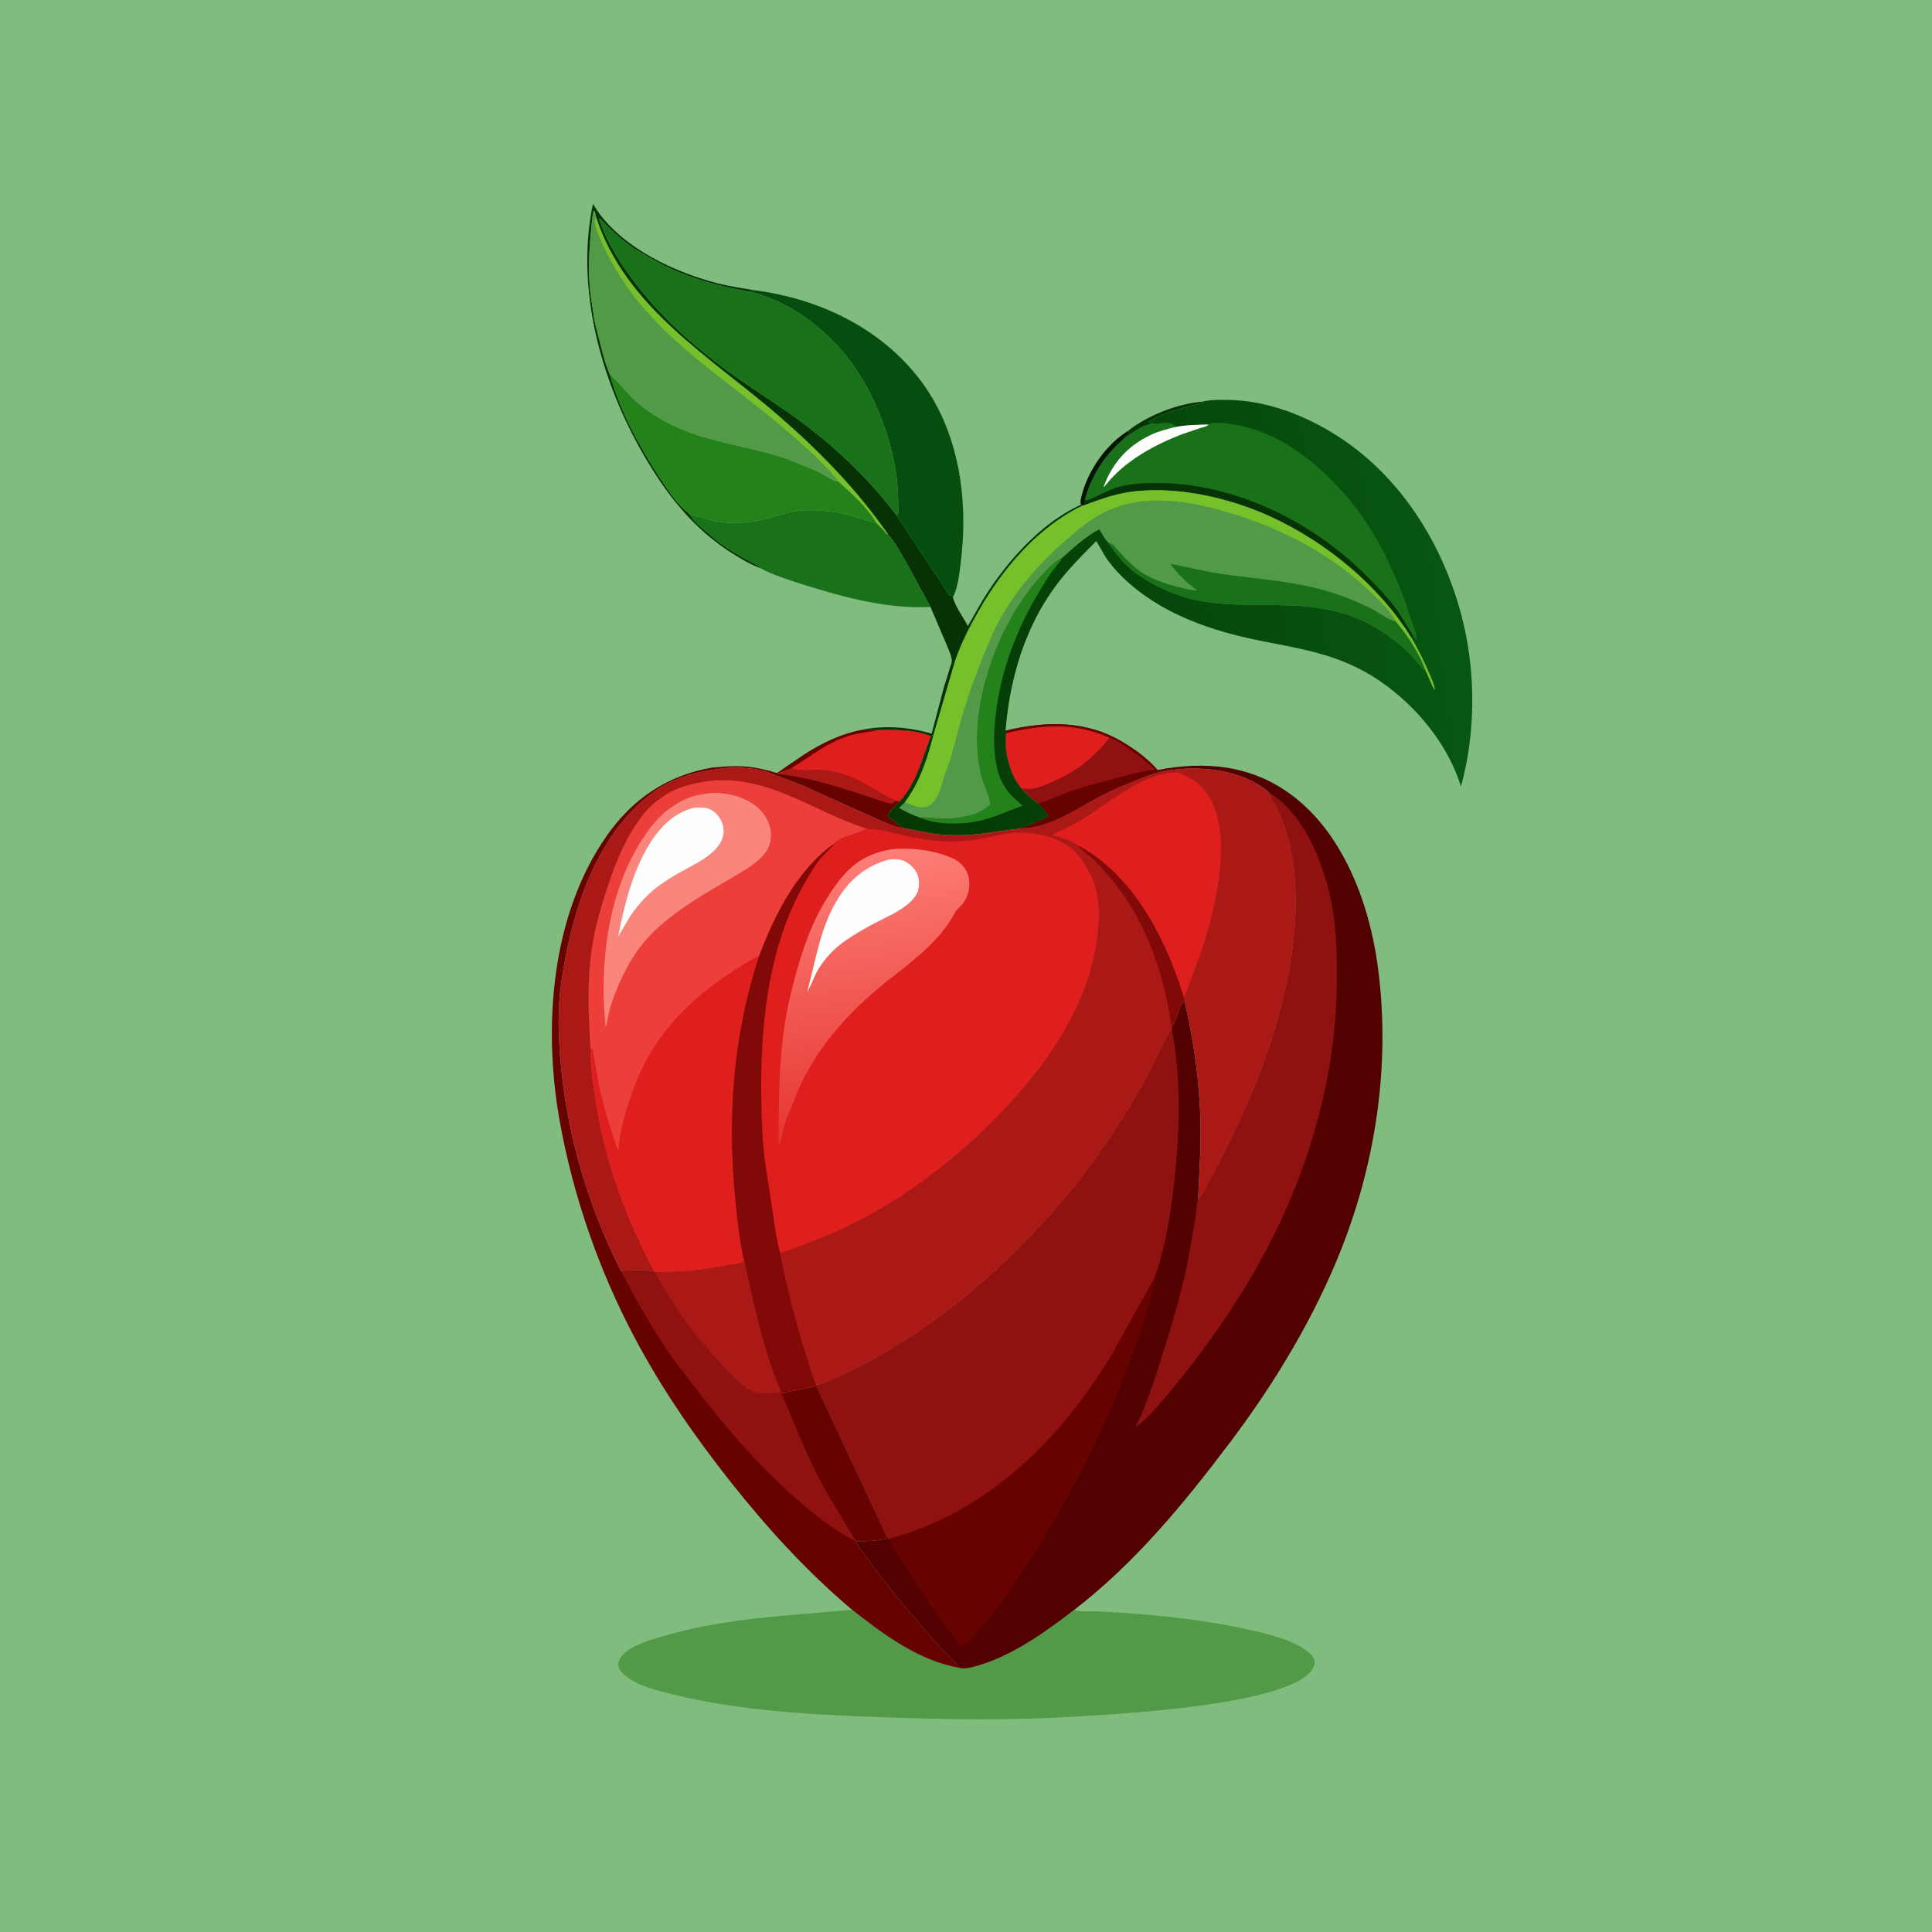 <svg version="1.1" xmlns="http://www.w3.org/2000/svg" style="display: block;" viewBox="0 0 2048 2048" width="1024" height="1024">
<defs>
	<linearGradient id="Gradient1" gradientUnits="userSpaceOnUse" x1="919.688" y1="687.965" x2="1547.19" y2="611.996">
		<stop class="stop0" offset="0" stop-opacity="1" stop-color="rgb(5,55,3)"/>
		<stop class="stop1" offset="1" stop-opacity="1" stop-color="rgb(7,87,18)"/>
	</linearGradient>
	<linearGradient id="Gradient2" gradientUnits="userSpaceOnUse" x1="944.942" y1="1180.49" x2="899.963" y2="908.624">
		<stop class="stop0" offset="0" stop-opacity="1" stop-color="rgb(231,57,51)"/>
		<stop class="stop1" offset="1" stop-opacity="1" stop-color="rgb(253,126,119)"/>
	</linearGradient>
</defs>
<path transform="translate(0,0)" fill="rgb(129,188,127)" d="M -0 -0 L 2048 0 L 2048 2048 L -0 2048 L -0 -0 z"/>
<path transform="translate(0,0)" fill="rgb(7,50,5)" d="M 1196.76 456.215 L 1196.94 455.763 C 1218.28 439.686 1248.1 428.006 1274.78 425.724 L 1275 426.806 C 1255.17 432.574 1237.48 435.33 1219.25 446.077 C 1217.95 446.844 1218.39 446.541 1217.5 448 L 1218.63 447.999 C 1220.05 448.053 1220.85 448.325 1222.13 448.873 C 1210.52 450.867 1201.21 457.85 1191.89 464.64 C 1193.82 461.033 1196.34 460.513 1196.76 456.215 z"/>
<path transform="translate(0,0)" fill="rgb(3,20,3)" d="M 1145.86 535.012 C 1144.75 531.603 1145.91 528.042 1146.77 524.67 C 1153.48 498.391 1173.27 469.994 1196.76 456.215 C 1196.34 460.513 1193.82 461.033 1191.89 464.64 C 1171.24 482.585 1157.16 503.447 1150.06 530.018 L 1149.56 531.954 L 1150.38 532.886 C 1151.4 534.097 1151.13 533.54 1151.43 534.815 L 1147.04 536.248 L 1145.86 535.012 z"/>
<path transform="translate(0,0)" fill="rgb(144,18,16)" d="M 1065.92 774.543 C 1110.07 764.044 1152.52 763.301 1192.25 787.883 C 1205.14 795.855 1217.32 804.83 1227.22 816.402 L 1237.81 814.353 L 1238.41 816.685 C 1225.63 818.546 1213.87 823.253 1201.95 828.067 C 1190.16 832.825 1178.42 837.734 1167.16 843.663 C 1141.3 857.277 1112.45 878.095 1082.37 878.182 L 1110.24 866.5 L 1110.82 864.5 C 1108.46 859.294 1104.51 855.729 1100.55 851.724 C 1094.07 846.831 1088.1 842.134 1082.9 835.83 L 1078.5 830.061 C 1069.74 817.242 1063.83 792.819 1066.6 777.355 L 1065.92 774.543 z"/>
<path transform="translate(0,0)" fill="rgb(102,3,1)" d="M 1065.92 774.543 C 1110.07 764.044 1152.52 763.301 1192.25 787.883 C 1205.14 795.855 1217.32 804.83 1227.22 816.402 L 1237.81 814.353 L 1238.41 816.685 C 1225.63 818.546 1213.87 823.253 1201.95 828.067 C 1190.16 832.825 1178.42 837.734 1167.16 843.663 C 1141.3 857.277 1112.45 878.095 1082.37 878.182 L 1110.24 866.5 L 1110.82 864.5 C 1108.46 859.294 1104.51 855.729 1100.55 851.724 C 1112.38 848.394 1123.39 842.806 1134.91 838.706 C 1148.97 833.703 1163.63 830.202 1178.03 826.312 C 1193.6 822.103 1208.25 817.736 1224.32 815.679 C 1212.68 805.062 1200.62 796.349 1187.61 787.674 C 1186.28 786.786 1185.19 785.985 1183.67 785.424 C 1181.02 784.446 1178.54 783.211 1176 781.985 C 1163.8 776.959 1151.62 772.841 1138.41 771.415 L 1136 771.155 C 1125.97 769.62 1115.09 769.889 1104.99 770.717 C 1092.08 771.775 1079.14 774.133 1066.6 777.355 L 1065.92 774.543 z"/>
<path transform="translate(0,0)" fill="rgb(222,31,30)" d="M 1066.6 777.355 C 1079.14 774.133 1092.08 771.775 1104.99 770.717 C 1115.09 769.889 1125.97 769.62 1136 771.155 L 1138.41 771.415 C 1151.62 772.841 1163.8 776.959 1176 781.985 C 1158.91 804.227 1140.37 818.209 1114.72 829.105 C 1108.53 831.734 1101.63 834.892 1095 835.996 C 1091.06 836.651 1086.85 836.191 1082.9 835.83 L 1078.5 830.061 C 1069.74 817.242 1063.83 792.819 1066.6 777.355 z"/>
<path transform="translate(0,0)" fill="rgb(7,50,5)" d="M 805.124 601.884 C 795.376 598.239 785.828 592.531 777 587.027 C 743.632 566.224 718.053 538.115 696.603 505.455 C 642.536 423.132 607.988 314.48 628.521 216.086 L 633.222 223.523 C 661.051 263.27 714.809 288.515 760.689 300.324 C 772.684 303.411 784.908 305.183 797.1 307.295 L 796.139 309.524 C 764.759 304.018 735.662 296.593 706.725 282.9 C 696.888 278.245 688.05 272.537 678.574 267.317 C 663.475 259 649.886 245.752 637.745 233.691 C 636.962 232.914 636.189 231.488 635.068 231.595 C 641.942 253.668 654.847 274.926 668.47 293.488 C 697.627 333.218 733.619 365.8 773.399 394.704 C 801.7 415.268 831.556 432.94 859.222 454.583 C 892.882 480.916 925.254 512.587 950.826 546.906 L 1006.5 631.16 L 1008.52 631.478 L 1009.44 631.674 L 1010.13 633.053 C 1012.43 642.803 1021.28 654.496 1025.97 663.668 C 1033.16 651.361 1039.67 638.806 1047.54 626.885 C 1071.5 590.579 1105.9 553.162 1145.86 535.012 L 1147.04 536.248 C 1099.62 559.384 1062.82 603.031 1037.12 648.239 C 1027.45 665.243 1018.91 681.976 1012.5 700.525 L 989.665 778.754 L 986.853 780.477 C 969.844 773.253 948.713 773.449 930.578 773.991 C 925.293 773.174 919.515 773.564 914.159 773.51 C 938.483 768.68 963.889 770.795 987.597 777.666 L 1000.4 729.136 L 1006.67 708.918 C 1007.59 706.017 1009.43 701.831 1008.9 698.835 C 1007.93 693.418 1004.77 686.962 1002.75 681.819 L 986.328 643.353 L 961.096 597 C 955.243 586.775 949.173 575.629 941.588 566.599 L 939.765 566.266 C 936.533 562.002 932.853 558.42 929.017 554.72 C 919.451 538.097 902.977 523.605 888.895 510.835 C 876.766 494.771 860.726 480.837 845.848 467.349 C 793.727 420.097 732.039 382.944 684.936 330.091 C 664.457 307.112 647.234 280.071 635.302 251.733 C 632.38 244.792 628.543 236.197 631.582 228.972 L 630.5 224.32 L 629.156 223.5 C 627.397 232.067 626.93 241.267 626.092 250 C 623.815 273.735 623.311 299.481 627.658 323 L 628.92 331.406 C 629.787 339.949 632.435 349.077 634.573 357.396 C 637.97 370.612 640.981 384.172 646.427 396.742 C 657.297 435.614 678.387 474.497 700.5 508.064 C 709.274 521.383 718.609 535.13 731.16 545.167 C 734.714 551.309 739.188 555.764 744.715 560.146 C 750.9 565.051 756.446 570.624 762.825 575.323 C 776.42 585.337 791.092 593.241 806.071 600.926 L 805.124 601.884 z"/>
<path transform="translate(0,0)" fill="rgb(117,192,43)" d="M 631.582 228.972 C 662.621 326.411 753.756 378.383 826.302 441.464 C 869.677 479.179 908.748 519.33 941.588 566.599 L 939.765 566.266 C 936.533 562.002 932.853 558.42 929.017 554.72 C 919.451 538.097 902.977 523.605 888.895 510.835 C 876.766 494.771 860.726 480.837 845.848 467.349 C 793.727 420.097 732.039 382.944 684.936 330.091 C 664.457 307.112 647.234 280.071 635.302 251.733 C 632.38 244.792 628.543 236.197 631.582 228.972 z"/>
<path transform="translate(0,0)" fill="rgb(25,114,26)" d="M 731.16 545.167 C 740.159 547.366 748.772 550.589 757.895 552.409 C 776.031 556.026 796.795 554.386 814.495 549.359 C 826.663 545.903 839.239 541.684 851.962 541.035 C 867.938 540.22 884.907 541.969 900.393 545.95 L 929.017 554.72 C 932.853 558.42 936.533 562.002 939.765 566.266 L 941.588 566.599 C 949.173 575.629 955.243 586.775 961.096 597 L 986.328 643.353 C 941.872 645.727 895.627 633.587 853.51 620.336 C 837.451 615.284 819.98 609.848 805.124 601.884 L 806.071 600.926 C 791.092 593.241 776.42 585.337 762.825 575.323 C 756.446 570.624 750.9 565.051 744.715 560.146 C 739.188 555.764 734.714 551.309 731.16 545.167 z"/>
<path transform="translate(0,0)" fill="rgb(36,130,27)" d="M 646.427 396.742 L 647.164 397.405 C 657.86 407.187 666.171 419.133 677.644 428.495 C 695.883 443.377 717.116 454.079 739.464 461.302 C 770.85 471.446 803.534 475.836 834.843 486.686 L 865.969 499.234 C 872.926 502.444 881.73 509.683 888.895 510.835 C 902.977 523.605 919.451 538.097 929.017 554.72 L 900.393 545.95 C 884.907 541.969 867.938 540.22 851.962 541.035 C 839.239 541.684 826.663 545.903 814.495 549.359 C 796.795 554.386 776.031 556.026 757.895 552.409 C 748.772 550.589 740.159 547.366 731.16 545.167 C 718.609 535.13 709.274 521.383 700.5 508.064 C 678.387 474.497 657.297 435.614 646.427 396.742 z"/>
<path transform="translate(0,0)" fill="rgb(5,78,15)" d="M 797.1 307.295 C 865.285 315.597 931.026 345.841 973.772 400.641 C 1017.15 456.251 1027.08 530.385 1018.17 598.639 C 1016.84 608.869 1015.14 624.041 1010.13 633.053 L 1009.44 631.674 L 1008.52 631.478 L 1006.5 631.16 L 950.826 546.906 C 951.383 546.013 951.702 545.639 951.925 544.483 C 952.752 540.194 952.126 534.376 952.097 529.956 C 951.823 487.236 936.151 439.434 914.622 402.797 C 888.939 359.093 845.703 322.28 796.139 309.524 L 797.1 307.295 z"/>
<path transform="translate(0,0)" fill="rgb(82,153,72)" d="M 646.427 396.742 C 640.981 384.172 637.97 370.612 634.573 357.396 C 632.435 349.077 629.787 339.949 628.92 331.406 L 627.658 323 C 623.311 299.481 623.815 273.735 626.092 250 C 626.93 241.267 627.397 232.067 629.156 223.5 L 630.5 224.32 L 631.582 228.972 C 628.543 236.197 632.38 244.792 635.302 251.733 C 647.234 280.071 664.457 307.112 684.936 330.091 C 732.039 382.944 793.727 420.097 845.848 467.349 C 860.726 480.837 876.766 494.771 888.895 510.835 C 881.73 509.683 872.926 502.444 865.969 499.234 L 834.843 486.686 C 803.534 475.836 770.85 471.446 739.464 461.302 C 717.116 454.079 695.883 443.377 677.644 428.495 C 666.171 419.133 657.86 407.187 647.164 397.405 L 646.427 396.742 z"/>
<path transform="translate(0,0)" fill="rgb(25,114,26)" d="M 950.826 546.906 C 925.254 512.587 892.882 480.916 859.222 454.583 C 831.556 432.94 801.7 415.268 773.399 394.704 C 733.619 365.8 697.627 333.218 668.47 293.488 C 654.847 274.926 641.942 253.668 635.068 231.595 C 636.189 231.488 636.962 232.914 637.745 233.691 C 649.886 245.752 663.475 259 678.574 267.317 C 688.05 272.537 696.888 278.245 706.725 282.9 C 735.662 296.593 764.759 304.018 796.139 309.524 C 845.703 322.28 888.939 359.093 914.622 402.797 C 936.151 439.434 951.823 487.236 952.097 529.956 C 952.126 534.376 952.752 540.194 951.925 544.483 C 951.702 545.639 951.383 546.013 950.826 546.906 z"/>
<path transform="translate(0,0)" fill="rgb(82,153,72)" d="M 903.278 1706.47 C 937.289 1733.02 973.527 1760.3 1017.09 1768.08 L 1018.47 1768.4 C 1024.82 1769.33 1033.23 1766.69 1039.31 1764.78 C 1075.97 1753.27 1108.38 1729.66 1138.61 1706.59 C 1144.93 1708.89 1153.21 1707.94 1159.94 1708.04 L 1184.46 1709.28 C 1232.07 1712.47 1279.29 1717.35 1325.87 1728.01 C 1344.89 1732.37 1365.95 1737.24 1382.5 1748.03 C 1386.76 1750.81 1393.08 1755.55 1393.58 1761.03 C 1393.95 1765.06 1391.72 1769.24 1389.17 1772.16 C 1358.13 1807.71 1190.35 1816.62 1140.74 1819.65 C 1073.01 1823.79 1004.13 1822.87 936.347 1820.4 C 862.469 1817.7 786.14 1813.96 714.117 1796.32 C 697.475 1792.24 674.386 1786.92 661.46 1775.08 C 658.284 1772.17 655.474 1769 655.473 1764.39 C 655.471 1759.54 658.13 1756.1 661.5 1752.88 C 671.019 1743.79 688.247 1738.77 700.828 1735.03 C 746.432 1721.45 793.125 1715.76 840.394 1711.82 L 903.278 1706.47 z"/>
<path transform="translate(0,0)" fill="rgb(102,3,1)" d="M 914.159 773.51 C 919.515 773.564 925.293 773.174 930.578 773.991 C 948.713 773.449 969.844 773.253 986.853 780.477 C 977.284 804.546 971.81 829.688 953.881 849.574 C 949.653 853.828 943.834 858.608 941.223 864 C 941.78 865.515 941.648 866.335 943.115 867.115 C 948.261 869.853 951.978 874.318 956.886 877.573 C 950.514 877.394 944.336 874.506 938.5 872.107 L 909.325 859.131 L 850.926 832.739 L 814.256 818.696 C 799.961 813.616 777.299 812.518 762.309 814.977 L 753.843 816.24 C 733.371 819.574 712.862 825.74 695.666 837.655 C 639.182 876.79 611.73 949.224 599.603 1014.32 C 597.044 1028.06 594.428 1042.1 593.293 1056.03 C 591.229 1081.34 592.372 1105.99 594.786 1131.21 C 601.976 1206.33 624.345 1280.15 658.323 1347.43 C 669.576 1346.16 682.756 1345.94 693.93 1348.07 L 709.692 1348.01 C 731.046 1347.68 752.709 1344.43 773.644 1340.4 C 778.209 1339.52 785.522 1339.5 788.717 1336.19 L 789.321 1338.85 C 799.434 1384.71 809.455 1431.73 827.722 1475.23 L 828.354 1476.99 L 829.404 1476.79 L 865.283 1469.21 L 941.04 1630.81 C 929.565 1633.41 918.479 1633.98 906.752 1633.84 C 922.202 1656.73 939.116 1678.75 956.734 1700 L 991.778 1741 L 1008.43 1758.36 C 1011.35 1761.24 1015.35 1764.35 1017.09 1768.08 C 973.527 1760.3 937.289 1733.02 903.278 1706.47 C 855.438 1666.07 813.167 1619.78 774.365 1570.72 C 736.167 1522.42 701.491 1472.21 672.606 1417.72 C 634.826 1346.46 607.347 1267.27 593.194 1187.83 C 575.554 1088.82 583.898 970.661 643.13 886 C 670.617 846.711 707.354 821.997 754.475 813.735 C 768.858 812.266 784.221 811.25 798.598 813.498 C 804.465 814.415 810.478 815.804 816.235 817.277 C 817.9 817.703 822.198 819.416 823.707 819.277 C 824.568 819.198 828.951 815.729 830 815.012 L 853.248 799.187 C 872.614 786.981 891.601 777.827 914.159 773.51 z"/>
<path transform="translate(0,0)" fill="rgb(171,25,23)" d="M 839.18 814.049 C 847.077 818.339 862.232 815.642 871.472 816.425 C 878.931 817.057 886.842 818.678 894.008 820.819 C 914.473 826.935 930.244 840.7 949.666 848.904 L 945.794 851.624 C 943.988 851.76 942.63 851.823 940.857 851.32 L 907.336 840.127 C 880.044 831.307 851.089 822.979 822.546 820.161 L 839.18 814.049 z"/>
<path transform="translate(0,0)" fill="rgb(222,31,30)" d="M 930.578 773.991 C 948.713 773.449 969.844 773.253 986.853 780.477 C 977.284 804.546 971.81 829.688 953.881 849.574 L 949.666 848.904 C 930.244 840.7 914.473 826.935 894.008 820.819 C 886.842 818.678 878.931 817.057 871.472 816.425 C 862.232 815.642 847.077 818.339 839.18 814.049 C 859.603 801.695 878.013 786.137 901.49 779.5 C 910.818 776.863 920.336 776.196 929.745 774.176 L 930.578 773.991 z"/>
<path transform="translate(0,0)" fill="rgb(144,18,16)" d="M 788.717 1336.19 L 789.321 1338.85 C 799.434 1384.71 809.455 1431.73 827.722 1475.23 L 828.354 1476.99 C 840.566 1505.02 851.19 1533.27 864.94 1560.67 C 877.693 1586.09 893.103 1609.72 907.533 1634.16 C 881.046 1620.26 858.984 1602.32 836.942 1582.32 C 800.136 1548.93 768.667 1512.41 738.503 1473.03 C 726.814 1457.77 714.893 1442.97 704.263 1426.92 C 687.313 1401.32 672.583 1374.6 658.323 1347.43 C 669.576 1346.16 682.756 1345.94 693.93 1348.07 L 709.692 1348.01 C 731.046 1347.68 752.709 1344.43 773.644 1340.4 C 778.209 1339.52 785.522 1339.5 788.717 1336.19 z"/>
<path transform="translate(0,0)" fill="rgb(171,25,23)" d="M 788.717 1336.19 L 789.321 1338.85 C 799.434 1384.71 809.455 1431.73 827.722 1475.23 C 821.956 1477.66 806.48 1477.66 800.5 1475.98 C 790.43 1473.14 781.062 1462.68 773.847 1455.41 C 742.201 1423.56 715.209 1387.62 693.93 1348.07 L 709.692 1348.01 C 731.046 1347.68 752.709 1344.43 773.644 1340.4 C 778.209 1339.52 785.522 1339.5 788.717 1336.19 z"/>
<path transform="translate(0,0)" fill="url(#Gradient1)" d="M 1274.78 425.724 C 1283.01 423.699 1292.03 423.815 1300.44 423.882 C 1339.83 424.197 1378.41 438.248 1411.82 458.441 C 1484.15 502.156 1531.3 578.28 1550.95 659.294 C 1564.47 714.998 1564.07 778.475 1548.64 833.804 C 1533.07 782.704 1490.58 735.364 1443.63 710.407 C 1409.32 692.172 1374.32 686.866 1336.89 679.398 C 1290.31 670.104 1243.54 655.129 1205.63 625.5 C 1191.57 614.516 1175.63 598.877 1167.6 582.861 L 1162.1 573.553 C 1146.99 588.687 1132.1 603.605 1119.31 620.83 C 1086.22 665.397 1070.28 719.897 1065.92 774.543 L 1066.6 777.355 C 1063.83 792.819 1069.74 817.242 1078.5 830.061 L 1082.9 835.83 C 1088.1 842.134 1094.07 846.831 1100.55 851.724 C 1104.51 855.729 1108.46 859.294 1110.82 864.5 L 1110.24 866.5 L 1082.37 878.182 L 1056.11 881.51 C 1037.5 884.839 1015.92 886.45 997.066 884.676 C 983.557 883.406 970.213 880.041 956.886 877.573 C 951.978 874.318 948.261 869.853 943.115 867.115 C 941.648 866.335 941.78 865.515 941.223 864 C 943.834 858.608 949.653 853.828 953.881 849.574 C 971.81 829.688 977.284 804.546 986.853 780.477 L 989.665 778.754 L 1012.5 700.525 C 1018.91 681.976 1027.45 665.243 1037.12 648.239 C 1062.82 603.031 1099.62 559.384 1147.04 536.248 L 1151.43 534.815 C 1151.13 533.54 1151.4 534.097 1150.38 532.886 L 1149.56 531.954 L 1150.06 530.018 C 1157.16 503.447 1171.24 482.585 1191.89 464.64 C 1201.21 457.85 1210.52 450.867 1222.13 448.873 C 1220.85 448.325 1220.05 448.053 1218.63 447.999 L 1217.5 448 C 1218.39 446.541 1217.95 446.844 1219.25 446.077 C 1237.48 435.33 1255.17 432.574 1275 426.806 L 1274.78 425.724 z"/>
<path transform="translate(0,0)" fill="rgb(36,130,27)" d="M 975.703 866.831 C 981.855 865.878 988.732 867.421 994.916 867.86 C 1007.49 868.751 1028.18 866.234 1039.34 860.205 L 1040.5 859.558 C 1044.09 857.6 1046.88 855.601 1049.89 852.814 C 1048.69 842.145 1042.24 831.248 1039.83 820.446 C 1030.55 778.936 1038.63 734.744 1053.26 695.266 C 1064.76 664.228 1081.93 634.691 1104.1 610.104 C 1110.27 603.269 1118.11 594.766 1126.54 590.924 C 1122.7 596.759 1118.07 601.796 1114.07 607.5 C 1108.3 615.725 1103.04 624.573 1098.03 633.281 C 1076.06 671.443 1061.05 712.262 1055.71 756.023 C 1053.41 774.857 1052.66 793.714 1056.54 812.391 C 1060.37 830.813 1069.48 842.655 1084.2 853.865 C 1066.64 860.53 1050.4 868.25 1031.69 871.394 C 1015.69 874.081 990.844 874.007 975.703 866.831 z"/>
<path transform="translate(0,0)" fill="rgb(25,114,26)" d="M 1222.13 448.873 L 1223.97 449.072 C 1225.79 449.242 1227.25 449.077 1229.04 448.769 C 1234.12 447.896 1239.23 447.799 1243.95 450.025 L 1245.8 452.676 C 1257.47 450.392 1269.43 450.355 1281.27 449.949 C 1285.52 446.711 1298.59 448.655 1303.9 449.343 C 1358.47 456.41 1406.04 497.359 1438.27 539.73 C 1464.37 574.038 1482.59 615.555 1495.83 656.385 C 1497.76 662.329 1502.06 672.062 1501.5 678.069 C 1500.01 676.72 1499.04 675.372 1497.83 673.764 L 1496.22 676.279 C 1462.29 621.239 1406.56 575.375 1348.26 548.298 C 1303.2 527.364 1244.44 514.014 1195 521.962 C 1179.87 524.394 1165.75 529.547 1151.43 534.815 C 1151.13 533.54 1151.4 534.097 1150.38 532.886 L 1149.56 531.954 L 1150.06 530.018 C 1157.16 503.447 1171.24 482.585 1191.89 464.64 C 1201.21 457.85 1210.52 450.867 1222.13 448.873 z"/>
<path transform="translate(0,0)" fill="rgb(254,254,254)" d="M 1245.8 452.676 C 1257.47 450.392 1269.43 450.355 1281.27 449.949 C 1278.84 452.441 1275.36 452.82 1272.06 453.82 L 1254.85 459.669 C 1224.2 471.142 1192.47 488.351 1171.92 514.336 C 1170.84 515.701 1171.29 515.212 1169.77 516.307 C 1179.17 490.74 1195.27 472.566 1220.15 460.899 C 1228.47 457.001 1236.96 454.912 1245.8 452.676 z"/>
<path transform="translate(0,0)" fill="rgb(7,50,5)" d="M 1150.06 530.018 C 1153.75 530.722 1156.24 528.86 1159.59 527.372 C 1166.86 524.144 1174.49 520.005 1181.95 517.422 C 1188.59 515.124 1195.55 513.808 1202.53 513.135 C 1295.82 504.131 1391.36 549.945 1454.75 616.732 C 1464.34 626.83 1474.61 637.336 1482.46 648.877 L 1497.83 673.764 L 1496.22 676.279 C 1462.29 621.239 1406.56 575.375 1348.26 548.298 C 1303.2 527.364 1244.44 514.014 1195 521.962 C 1179.87 524.394 1165.75 529.547 1151.43 534.815 C 1151.13 533.54 1151.4 534.097 1150.38 532.886 L 1149.56 531.954 L 1150.06 530.018 z"/>
<path transform="translate(0,0)" fill="rgb(82,153,72)" d="M 1151.43 534.815 C 1165.75 529.547 1179.87 524.394 1195 521.962 C 1244.44 514.014 1303.2 527.364 1348.26 548.298 C 1406.56 575.375 1462.29 621.239 1496.22 676.279 C 1503.62 688.771 1510.21 702.403 1515.89 715.764 C 1517.88 720.442 1520.77 726.699 1520.92 731.766 C 1517.34 725.693 1514.76 718.156 1511.66 711.73 C 1505.98 707.032 1502.14 701.024 1497.07 695.726 C 1485.52 683.643 1471.99 673.177 1457.55 664.761 C 1434.1 651.09 1407.08 644.502 1380.21 642.487 C 1343.96 639.769 1306.72 643.602 1270.87 636.729 C 1248.14 632.371 1224.97 622.069 1206 608.887 C 1198.18 603.45 1190.61 596.006 1184.66 588.546 L 1174.47 574.913 C 1173.59 573.419 1172.84 572.698 1171.57 571.544 L 1165.3 561.128 C 1150.91 568.635 1138.49 580.089 1126.54 590.924 C 1118.11 594.766 1110.27 603.269 1104.1 610.104 C 1081.93 634.691 1064.76 664.228 1053.26 695.266 C 1038.63 734.744 1030.55 778.936 1039.83 820.446 C 1042.24 831.248 1048.69 842.145 1049.89 852.814 C 1046.88 855.601 1044.09 857.6 1040.5 859.558 L 1039.34 860.205 C 1028.18 866.234 1007.49 868.751 994.916 867.86 C 988.732 867.421 981.855 865.878 975.703 866.831 C 967.584 864.136 960.458 860.787 953.087 856.454 L 959.232 850.329 C 974.907 829.695 983.375 803.554 989.665 778.754 L 1012.5 700.525 C 1018.91 681.976 1027.45 665.243 1037.12 648.239 C 1062.82 603.031 1099.62 559.384 1147.04 536.248 L 1151.43 534.815 z"/>
<path transform="translate(0,0)" fill="rgb(25,114,26)" d="M 1174.47 574.913 L 1176.31 575.498 C 1180.53 577.015 1184.33 582.649 1187.4 585.994 C 1192.47 591.513 1197.99 597.147 1203.7 601.998 C 1216.34 612.733 1236.09 619.356 1252 623.027 C 1257.36 624.264 1263.68 626.009 1269.16 625.807 C 1257.88 617.722 1248.81 609.128 1240.65 597.8 C 1258.45 600.697 1275.67 605.638 1293.66 608.239 C 1331.75 613.747 1371.26 615.815 1408.26 627.061 C 1423.97 631.838 1439.18 637.951 1453.86 645.307 C 1462.11 649.438 1470.85 656.755 1479.78 658.908 C 1492.98 674.641 1504.58 692.339 1511.66 711.73 C 1505.98 707.032 1502.14 701.024 1497.07 695.726 C 1485.52 683.643 1471.99 673.177 1457.55 664.761 C 1434.1 651.09 1407.08 644.502 1380.21 642.487 C 1343.96 639.769 1306.72 643.602 1270.87 636.729 C 1248.14 632.371 1224.97 622.069 1206 608.887 C 1198.18 603.45 1190.61 596.006 1184.66 588.546 L 1174.47 574.913 z"/>
<path transform="translate(0,0)" fill="rgb(117,192,43)" d="M 1151.43 534.815 C 1165.75 529.547 1179.87 524.394 1195 521.962 C 1244.44 514.014 1303.2 527.364 1348.26 548.298 C 1406.56 575.375 1462.29 621.239 1496.22 676.279 C 1503.62 688.771 1510.21 702.403 1515.89 715.764 C 1517.88 720.442 1520.77 726.699 1520.92 731.766 C 1517.34 725.693 1514.76 718.156 1511.66 711.73 C 1504.58 692.339 1492.98 674.641 1479.78 658.908 C 1473.72 647.962 1464.62 639.096 1455.78 630.374 C 1412.45 587.651 1357.29 559.145 1299.22 542.44 C 1255.61 529.897 1208.08 522.409 1166.54 545.227 C 1151.38 553.556 1139.07 564.49 1126.22 575.872 C 1100.34 598.782 1078.41 624.314 1061.14 654.374 C 1053.15 668.278 1047.49 682.592 1041.54 697.41 C 1032.78 719.209 1024.95 741.187 1018.61 763.826 L 1007.62 804.125 C 1006.33 809.252 1003.69 814.189 1001.95 819.234 C 998.059 830.537 996.163 847.244 985.066 853.891 C 980.826 856.431 975.063 856.176 970.5 854.73 L 959.232 850.329 C 974.907 829.695 983.375 803.554 989.665 778.754 L 1012.5 700.525 C 1018.91 681.976 1027.45 665.243 1037.12 648.239 C 1062.82 603.031 1099.62 559.384 1147.04 536.248 L 1151.43 534.815 z"/>
<path transform="translate(0,0)" fill="rgb(82,1,0)" d="M 1237.81 814.353 C 1285.73 807.265 1329.83 813.396 1369.33 842.854 C 1423.16 883.004 1450.54 955.419 1459.85 1019.85 C 1474.46 1120.99 1459.99 1226.12 1422.95 1321.24 C 1394.35 1394.71 1352.03 1465.06 1304.7 1527.91 C 1255.7 1592.98 1203.6 1656.61 1138.61 1706.59 C 1108.38 1729.66 1075.97 1753.27 1039.31 1764.78 C 1033.23 1766.69 1024.82 1769.33 1018.47 1768.4 L 1017.09 1768.08 C 1015.35 1764.35 1011.35 1761.24 1008.43 1758.36 L 991.778 1741 L 956.734 1700 C 939.116 1678.75 922.202 1656.73 906.752 1633.84 C 918.479 1633.98 929.565 1633.41 941.04 1630.81 L 865.283 1469.21 L 865.251 1467.87 L 866.914 1467.81 C 870.29 1467.41 874.763 1465.08 878.005 1463.82 C 891.811 1458.44 904.954 1452.16 918 1445.13 C 1018.86 1390.82 1107.51 1306.63 1172.29 1212.37 C 1189 1188.06 1204.25 1162.99 1218.1 1136.95 C 1225.91 1122.26 1232.35 1105.25 1241.63 1091.57 L 1242.16 1090.82 L 1241.92 1089.21 C 1248.27 1081.06 1248.46 1068.56 1255.61 1060.84 C 1265.6 1104.1 1271.72 1146.99 1272.56 1191.45 C 1273.07 1218.37 1271.25 1245.19 1269.91 1272.06 C 1275.95 1264.83 1280.48 1254.46 1284.94 1246.14 C 1301.95 1214.49 1317.31 1182.46 1330.93 1149.19 C 1361.63 1074.24 1386.55 971.269 1366.2 891.153 C 1363.03 878.673 1358.6 866.367 1352.92 854.812 C 1350.78 850.449 1347.68 846.437 1345.91 841.953 L 1345.26 840.218 L 1343.2 838.406 C 1317.57 817.41 1278.48 812.221 1246.4 815.661 L 1238.41 816.685 L 1237.81 814.353 z"/>
<path transform="translate(0,0)" fill="rgb(102,3,1)" d="M 942.213 1631.26 C 1045.16 1603.56 1122.01 1528.38 1176.49 1439.35 L 1223.86 1354.6 C 1224.31 1361.58 1221.97 1368.4 1220.11 1375.04 L 1209.73 1408.78 C 1181.78 1492.54 1144.2 1570.46 1097.24 1645.19 C 1079.79 1672.96 1061.22 1701.24 1039.5 1725.87 C 1034.07 1732.02 1026.51 1741.66 1019.23 1745.55 C 997.781 1719.43 979.61 1692.75 961.849 1664.05 C 955.216 1653.33 947.857 1642.51 942.213 1631.26 z"/>
<path transform="translate(0,0)" fill="rgb(144,18,16)" d="M 1345.26 840.218 C 1380.02 861.249 1399.38 906.842 1408.72 944.599 C 1415.98 973.908 1417.21 1003.88 1417.24 1033.93 C 1417.35 1151.5 1380.91 1264.31 1320.02 1364.28 C 1297.02 1402.02 1270.93 1438.29 1242.68 1472.29 C 1230.94 1486.43 1219.2 1501.23 1204.53 1512.44 L 1204.06 1512.35 C 1216.84 1485.66 1225.62 1457.55 1234.34 1429.34 C 1243.76 1398.88 1252.71 1368.75 1259.07 1337.48 L 1267.29 1290.58 C 1268.22 1284.65 1268.27 1277.7 1269.91 1272.06 C 1275.95 1264.83 1280.48 1254.46 1284.94 1246.14 C 1301.95 1214.49 1317.31 1182.46 1330.93 1149.19 C 1361.63 1074.24 1386.55 971.269 1366.2 891.153 C 1363.03 878.673 1358.6 866.367 1352.92 854.812 C 1350.78 850.449 1347.68 846.437 1345.91 841.953 L 1345.26 840.218 z"/>
<path transform="translate(0,0)" fill="rgb(144,18,16)" d="M 865.251 1467.87 L 866.914 1467.81 C 870.29 1467.41 874.763 1465.08 878.005 1463.82 C 891.811 1458.44 904.954 1452.16 918 1445.13 C 1018.86 1390.82 1107.51 1306.63 1172.29 1212.37 C 1189 1188.06 1204.25 1162.99 1218.1 1136.95 C 1225.91 1122.26 1232.35 1105.25 1241.63 1091.57 L 1242.16 1090.82 C 1253 1146.74 1250.46 1208.43 1243.34 1264.68 C 1239.47 1295.3 1234.4 1325.5 1223.86 1354.6 L 1176.49 1439.35 C 1122.01 1528.38 1045.16 1603.56 942.213 1631.26 L 941.04 1630.81 L 865.283 1469.21 L 865.251 1467.87 z"/>
<path transform="translate(0,0)" fill="rgb(171,25,23)" d="M 753.843 816.24 L 762.309 814.977 C 777.299 812.518 799.961 813.616 814.256 818.696 L 850.926 832.739 L 909.325 859.131 L 938.5 872.107 C 944.336 874.506 950.514 877.394 956.886 877.573 C 970.213 880.041 983.557 883.406 997.066 884.676 C 1015.92 886.45 1037.5 884.839 1056.11 881.51 L 1082.37 878.182 C 1112.45 878.095 1141.3 857.277 1167.16 843.663 C 1178.42 837.734 1190.16 832.825 1201.95 828.067 C 1213.87 823.253 1225.63 818.546 1238.41 816.685 L 1246.4 815.661 C 1278.48 812.221 1317.57 817.41 1343.2 838.406 L 1345.26 840.218 L 1345.91 841.953 C 1347.68 846.437 1350.78 850.449 1352.92 854.812 C 1358.6 866.367 1363.03 878.673 1366.2 891.153 C 1386.55 971.269 1361.63 1074.24 1330.93 1149.19 C 1317.31 1182.46 1301.95 1214.49 1284.94 1246.14 C 1280.48 1254.46 1275.95 1264.83 1269.91 1272.06 C 1271.25 1245.19 1273.07 1218.37 1272.56 1191.45 C 1271.72 1146.99 1265.6 1104.1 1255.61 1060.84 C 1248.46 1068.56 1248.27 1081.06 1241.92 1089.21 L 1242.16 1090.82 L 1241.63 1091.57 C 1232.35 1105.25 1225.91 1122.26 1218.1 1136.95 C 1204.25 1162.99 1189 1188.06 1172.29 1212.37 C 1107.51 1306.63 1018.86 1390.82 918 1445.13 C 904.954 1452.16 891.811 1458.44 878.005 1463.82 C 874.763 1465.08 870.29 1467.41 866.914 1467.81 L 865.251 1467.87 L 865.283 1469.21 L 829.404 1476.79 L 828.354 1476.99 L 827.722 1475.23 C 809.455 1431.73 799.434 1384.71 789.321 1338.85 L 788.717 1336.19 C 785.522 1339.5 778.209 1339.52 773.644 1340.4 C 752.709 1344.43 731.046 1347.68 709.692 1348.01 L 693.93 1348.07 C 682.756 1345.94 669.576 1346.16 658.323 1347.43 C 624.345 1280.15 601.976 1206.33 594.786 1131.21 C 592.372 1105.99 591.229 1081.34 593.293 1056.03 C 594.428 1042.1 597.044 1028.06 599.603 1014.32 C 611.73 949.224 639.182 876.79 695.666 837.655 C 712.862 825.74 733.371 819.574 753.843 816.24 z"/>
<path transform="translate(0,0)" fill="rgb(129,10,9)" d="M 1143.35 896.389 C 1201.04 927.303 1235.56 994.412 1254.21 1054.63 L 1255.04 1057.41 L 1255.61 1060.84 C 1248.46 1068.56 1248.27 1081.06 1241.92 1089.21 L 1240.21 1078.49 C 1231.96 1025.08 1211.33 970.445 1175.85 929.108 C 1166.96 918.756 1157.04 908.365 1146.02 900.269 C 1144.57 898.971 1143.97 898.247 1143.35 896.389 z"/>
<path transform="translate(0,0)" fill="rgb(222,31,30)" d="M 1248.34 818.815 C 1264.81 824.615 1276.91 833.935 1284.6 849.786 C 1306.29 894.485 1286.99 969.335 1271.31 1014.12 L 1260.79 1042.65 C 1259.02 1047.39 1257.55 1053.07 1255.04 1057.41 L 1254.21 1054.63 C 1235.56 994.412 1201.04 927.303 1143.35 896.389 C 1134.79 890.622 1124.81 887.839 1114.96 885.183 C 1119.48 882.13 1125.06 880.351 1130 878.034 C 1135.38 875.511 1140.51 872.532 1145.61 869.487 C 1175.72 851.496 1211.53 818.246 1248.34 818.815 z"/>
<path transform="translate(0,0)" fill="rgb(237,63,58)" d="M 625.921 1111.11 C 623.806 1076.38 622.23 1042.11 627.06 1007.5 C 630.372 983.77 636.934 961.422 644.503 938.761 C 653.167 912.819 662.278 890.509 678.32 868.091 C 683.769 860.476 690.424 853.28 698.061 847.789 C 702.327 844.722 706.591 841.615 711.295 839.241 C 722.359 833.656 734.733 830.511 746.921 828.611 C 811.283 818.578 860.966 860.184 918.95 878.509 C 910.837 883.031 900.612 884.795 891.973 888.93 C 889.385 890.169 886.048 891.731 884.454 894.184 C 845.557 921.264 821.134 969.86 804.902 1012.99 C 776.598 1097.96 770.642 1186.06 779.758 1274.82 C 781.838 1295.07 783.962 1316.41 788.717 1336.19 C 785.522 1339.5 778.209 1339.52 773.644 1340.4 C 752.709 1344.43 731.046 1347.68 709.692 1348.01 L 693.93 1348.07 C 662.92 1290.34 641.267 1230.8 631.252 1165.91 C 628.464 1147.85 625.869 1129.4 625.921 1111.11 z"/>
<path transform="translate(0,0)" fill="rgb(249,133,124)" d="M 757.298 840.418 C 768.16 840.851 777.808 842.225 787.838 846.583 C 800.025 851.876 810.186 860.185 814.964 872.92 C 818.526 882.412 818.14 893.583 812.431 902.203 C 806.792 910.716 797.664 917.029 789.231 922.5 L 744.717 948.844 C 728.524 958.988 712.635 969.797 698.364 982.558 C 679.309 999.596 667.325 1018.28 656.866 1041.39 C 652.439 1051.9 647.628 1063.46 645.206 1074.59 L 642.096 1089.84 C 634.755 1019.1 644.81 937.697 688.219 879 C 694.13 871.008 702.045 862.443 710.261 856.785 C 719.107 850.692 726.922 845.953 737.472 843.398 L 739 843.037 C 745.09 841.546 751.065 840.982 757.298 840.418 z"/>
<path transform="translate(0,0)" fill="rgb(254,254,254)" d="M 736.172 856.183 C 742.494 855.873 749.219 855.495 754.837 858.978 C 760.746 862.642 765.254 869.451 766.581 876.254 C 771.166 899.74 741.385 913.47 724.743 922.564 C 716.847 926.879 708.998 931.39 701.63 936.567 C 688.298 945.936 677.754 957.094 668.519 970.435 L 655.255 992.689 C 661.8 959.438 670.666 923.228 688.801 894.181 C 699.876 876.442 715.228 860.945 736.172 856.183 z"/>
<path transform="translate(0,0)" fill="rgb(222,31,30)" d="M 625.921 1111.11 L 628.5 1112.1 C 628.492 1113.7 628.576 1115.01 628.92 1116.59 L 635.157 1151.5 C 640.188 1175.09 647.207 1197.88 655.534 1220.49 C 656.574 1199.48 663.179 1177.99 670.016 1158.18 C 688.87 1103.55 725.931 1062.73 773.793 1031.5 C 783.897 1024.91 794.032 1018.26 804.902 1012.99 C 776.598 1097.96 770.642 1186.06 779.758 1274.82 C 781.838 1295.07 783.962 1316.41 788.717 1336.19 C 785.522 1339.5 778.209 1339.52 773.644 1340.4 C 752.709 1344.43 731.046 1347.68 709.692 1348.01 L 693.93 1348.07 C 662.92 1290.34 641.267 1230.8 631.252 1165.91 C 628.464 1147.85 625.869 1129.4 625.921 1111.11 z"/>
<path transform="translate(0,0)" fill="rgb(222,31,30)" d="M 918.95 878.509 C 933.659 878.847 947.272 883.206 961.534 886.344 C 978.516 890.08 996.118 892.658 1013.53 892.06 C 1030.29 891.485 1047.21 887.939 1063.55 884.364 C 1078.48 881.294 1091.94 882.681 1106.76 885.496 C 1118.76 888.718 1127.7 893.082 1137.63 900.701 C 1157.25 921.539 1165.57 944.188 1164.82 972.649 C 1162.45 1063.02 1101.28 1142.7 1038.06 1202.15 C 985.816 1251.27 927.494 1290.84 860.107 1316.15 C 849.466 1320.14 838.218 1325.3 827.172 1327.85 L 827.18 1329.27 C 834.852 1367.44 844.231 1405.14 856.412 1442.15 C 859.145 1450.45 861.504 1460.04 865.251 1467.87 L 865.283 1469.21 L 829.404 1476.79 L 828.354 1476.99 L 827.722 1475.23 C 809.455 1431.73 799.434 1384.71 789.321 1338.85 L 788.717 1336.19 C 783.962 1316.41 781.838 1295.07 779.758 1274.82 C 770.642 1186.06 776.598 1097.96 804.902 1012.99 C 821.134 969.86 845.557 921.264 884.454 894.184 C 886.048 891.731 889.385 890.169 891.973 888.93 C 900.612 884.795 910.837 883.031 918.95 878.509 z"/>
<path transform="translate(0,0)" fill="rgb(129,10,9)" d="M 804.902 1012.99 C 821.134 969.86 845.557 921.264 884.454 894.184 L 883.892 894.919 C 879.501 900.536 874.013 905.078 869.419 910.5 C 863.099 917.961 857.915 927.572 853.039 936.062 C 816.276 1000.09 806.946 1077.77 806.936 1150.4 C 806.933 1176.52 807.631 1203.02 810.596 1229 L 822.271 1305.89 C 823.678 1312.89 824.571 1321.24 827.172 1327.85 L 827.18 1329.27 C 834.852 1367.44 844.231 1405.14 856.412 1442.15 C 859.145 1450.45 861.504 1460.04 865.251 1467.87 L 865.283 1469.21 L 829.404 1476.79 L 828.354 1476.99 L 827.722 1475.23 C 809.455 1431.73 799.434 1384.71 789.321 1338.85 L 788.717 1336.19 C 783.962 1316.41 781.838 1295.07 779.758 1274.82 C 770.642 1186.06 776.598 1097.96 804.902 1012.99 z"/>
<path transform="translate(0,0)" fill="url(#Gradient2)" d="M 944.912 900.35 C 965.749 898.202 990.222 901.15 1009.56 909.724 C 1016.61 912.853 1022.99 918.67 1025.67 926.02 C 1029.71 937.136 1027.12 950.024 1019.71 959.055 C 1017.44 961.819 1013.82 964.03 1012.33 967.28 C 1011.38 969.376 1010.23 971.077 1009.07 973.046 C 993.256 999.93 964.558 1020.93 940.5 1039.99 C 902.307 1070.25 869.133 1106.34 848.28 1150.63 L 833.851 1185.66 L 833.415 1187 C 831.149 1193.4 829.357 1200.36 827.907 1206.99 C 827.415 1209.25 826.553 1210.95 825.51 1213 C 825.388 1172.65 825.372 1132.05 830.993 1092 C 834.134 1069.62 839.186 1048.09 845.387 1026.39 C 854.715 993.736 866.212 965.17 886.423 937.5 C 901.938 916.259 918.718 904.555 944.912 900.35 z"/>
<path transform="translate(0,0)" fill="rgb(254,254,254)" d="M 942.112 911.235 C 948.724 910.472 954.973 910.389 960.817 913.914 C 966.522 917.355 971.97 923.158 973.431 929.836 C 974.701 935.643 974.55 942.687 971.524 947.906 C 962.637 963.234 939.676 971.829 924.742 979.9 C 914.376 985.502 904.085 991.461 894.5 998.329 C 883.546 1006.18 874.791 1015.72 867.655 1027.12 C 862.977 1034.85 860.508 1043.47 855.685 1051.25 C 864.546 1018.7 869.077 985.549 886.339 955.785 C 899.245 933.533 917.178 917.839 942.112 911.235 z"/>
</svg>